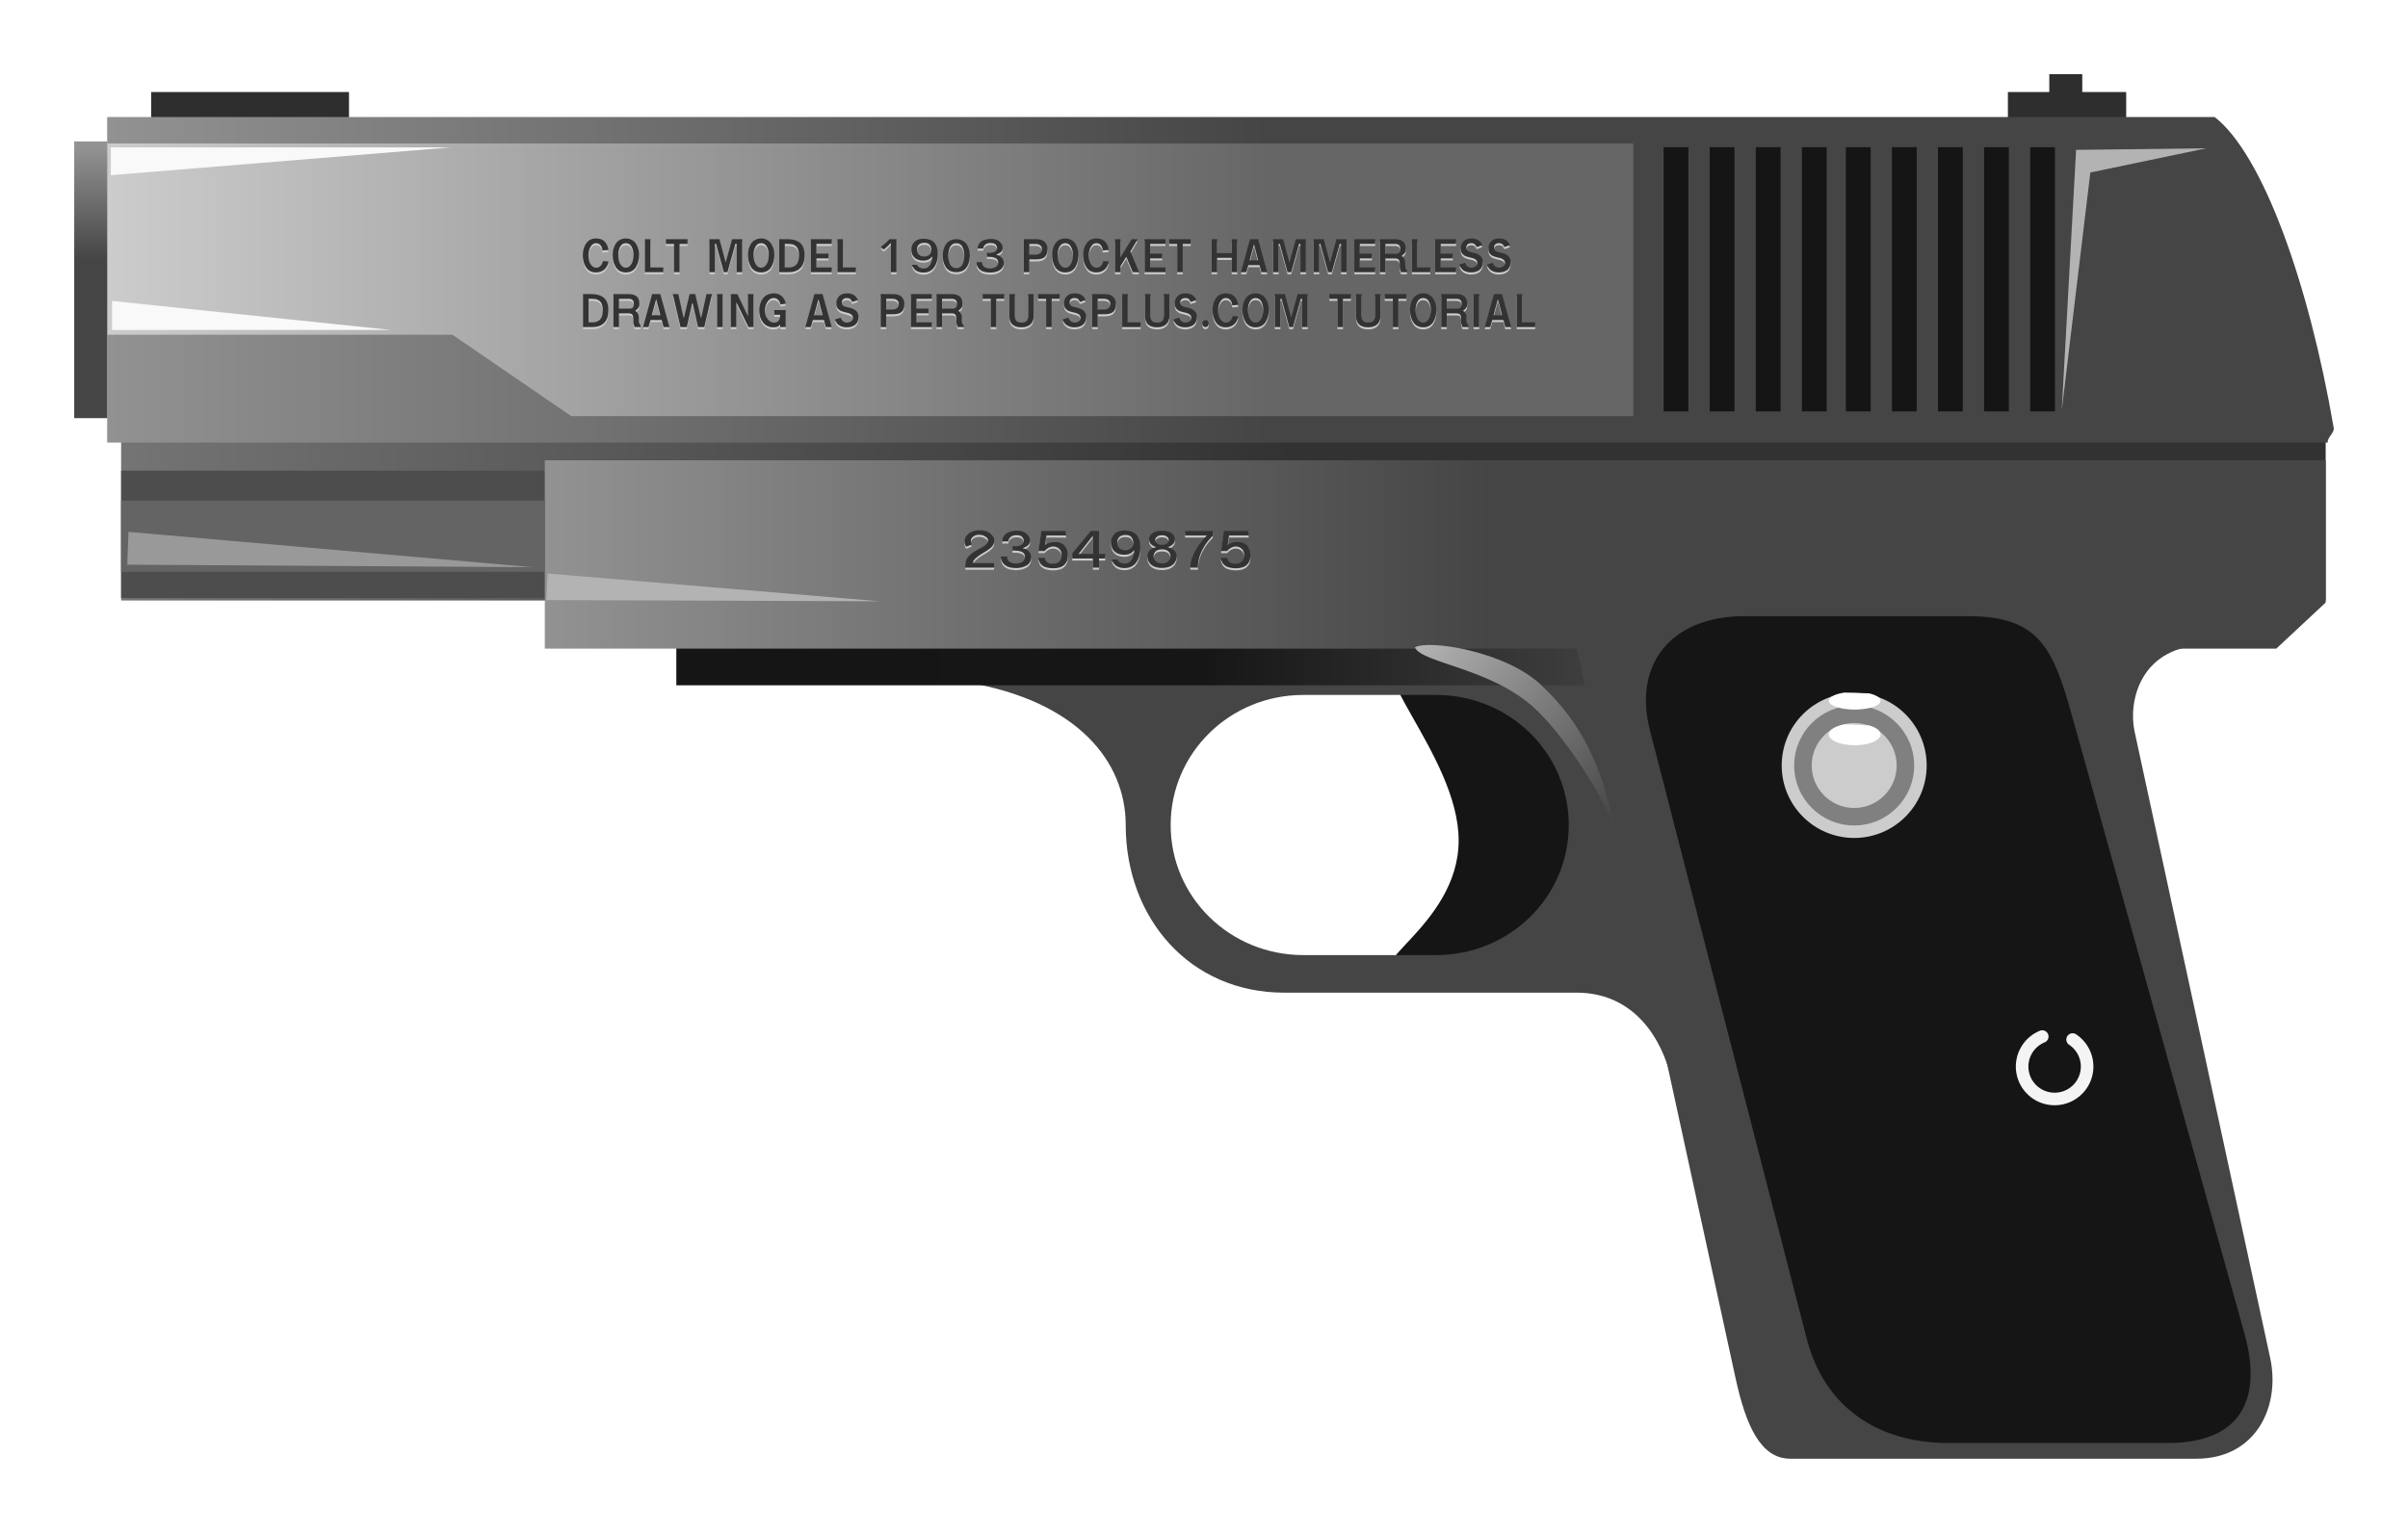 <svg xmlns="http://www.w3.org/2000/svg" xmlns:xlink="http://www.w3.org/1999/xlink" width="613.187" height="390.451" viewBox="0 0 574.863 366.048"><defs><linearGradient xlink:href="#b" id="h" x1="82.595" y1="240.012" x2="359.533" y2="240.012" gradientUnits="userSpaceOnUse"/><linearGradient id="e"><stop offset="0" stop-color="#b3b3b3"/><stop offset="1" stop-color="#454545"/></linearGradient><linearGradient id="c"><stop offset="0" stop-color="#747474"/><stop offset="1" stop-color="#323232"/></linearGradient><linearGradient id="b"><stop offset="0" stop-color="#929292"/><stop offset="1" stop-color="#454545"/></linearGradient><linearGradient id="a"><stop offset="0" stop-color="#ccc"/><stop offset="1" stop-color="#666"/></linearGradient><linearGradient xlink:href="#a" id="i" x1="82.595" y1="240.012" x2="384.797" y2="240.012" gradientUnits="userSpaceOnUse" gradientTransform="matrix(.917 0 0 1 6.877 0)"/><linearGradient id="d"><stop offset="0" stop-color="#151515"/><stop offset=".536" stop-color="#161616"/><stop offset="1" stop-color="#454545"/></linearGradient><linearGradient xlink:href="#b" id="j" gradientUnits="userSpaceOnUse" x1="340.279" y1="203.098" x2="340.279" y2="234.219" gradientTransform="matrix(.015 0 0 .85 73.479 36.002)"/><linearGradient xlink:href="#c" id="g" gradientUnits="userSpaceOnUse" x1="82.595" y1="240.012" x2="359.533" y2="240.012" gradientTransform="matrix(1.009 0 0 .518 2.617 172.018)"/><linearGradient xlink:href="#b" id="k" gradientUnits="userSpaceOnUse" gradientTransform="matrix(.815 0 0 .578 119.774 166.767)" x1="82.595" y1="240.012" x2="359.533" y2="240.012"/><linearGradient xlink:href="#d" id="f" x1="218.469" y1="332.236" x2="452.303" y2="332.236" gradientUnits="userSpaceOnUse"/><linearGradient xlink:href="#e" id="l" x1="412.031" y1="327.348" x2="459.022" y2="369.715" gradientUnits="userSpaceOnUse" gradientTransform="translate(-16.5)"/><filter id="m" x="-.088" width="1.175" y="-.267" height="1.534" color-interpolation-filters="sRGB"><feGaussianBlur stdDeviation=".451"/></filter></defs><g transform="translate(-57.008 -173.203)"><path style="isolation:auto;mix-blend-mode:normal;solid-color:#000;solid-opacity:1;marker:none" d="M454.758 373.898c0 20.762-48.083 31.03-61.76 31.03-13.676 0 12.233-10.268 12.233-31.03s-25.91-44.156-12.233-44.156 61.76 23.394 61.76 44.156z" color="#000" overflow="visible" fill="#151515" fill-rule="evenodd" enable-background="accumulate"/><path style="isolation:auto;mix-blend-mode:normal;solid-color:#000;solid-opacity:1;marker:none" d="M287.867 336.147c26.554 4.475 37.884 19.07 37.884 34.066 0 22.178 15.21 40.033 37.83 40.033h69.841c11.912 0 20.062 8.461 22.964 22.079 0 0 9.206-40.533 9.206-62.71 0-22.178-.27-40.306-22.873-39.435 0 0-146.2-5.67-154.852 5.967zm80.29 3.006h31.68c17.55 0 31.679 13.853 31.679 31.06s-14.13 31.06-31.68 31.06h-31.68c-17.55 0-31.677-13.853-31.677-31.06s14.127-31.06 31.678-31.06z" color="#000" overflow="visible" fill="#454545" fill-rule="evenodd" enable-background="accumulate"/><path style="isolation:auto;mix-blend-mode:normal;solid-color:#000;solid-opacity:1;marker:none" d="M218.469 327.623H450.32l1.982 9.226H218.469z" color="#000" overflow="visible" fill="url(#f)" fill-rule="evenodd" enable-background="accumulate"/><path style="isolation:auto;mix-blend-mode:normal;solid-color:#000;solid-opacity:1;marker:none" color="#000" overflow="visible" fill="#2e2e2e" fill-rule="evenodd" enable-background="accumulate" d="M140.326 195.181v7.871H93.1v-7.871z"/><path style="isolation:auto;mix-blend-mode:normal;solid-color:#000;solid-opacity:1;marker:none" color="#000" overflow="visible" fill="url(#g)" fill-rule="evenodd" enable-background="accumulate" d="M85.922 276.3h526.296v40.302H85.922z"/><path style="isolation:auto;mix-blend-mode:normal;solid-color:#000;solid-opacity:1;marker:none" color="#000" overflow="visible" fill="#2e2e2e" fill-rule="evenodd" enable-background="accumulate" d="M546.238 190.919h7.871v28.242h-7.871z"/><path style="isolation:auto;mix-blend-mode:normal;solid-color:#000;solid-opacity:1;marker:none" color="#000" overflow="visible" fill="#2e2e2e" fill-rule="evenodd" enable-background="accumulate" d="M564.596 195.181v7.871h-28.242v-7.871z"/><path style="isolation:auto;mix-blend-mode:normal;solid-color:#000;solid-opacity:1;marker:none" d="M82.595 201.144H585.71c11.462 8.895 22.473 39.565 28.43 74.25.199 1.158-1.608 2.32-1.42 3.487H82.594z" color="#000" overflow="visible" fill="url(#h)" fill-rule="evenodd" enable-background="accumulate"/><path style="isolation:auto;mix-blend-mode:normal;solid-color:#000;solid-opacity:1;marker:none" d="M82.595 207.46v45.672h82.425l28.344 19.433h253.572V207.46z" color="#000" overflow="visible" fill="url(#i)" fill-rule="evenodd" enable-background="accumulate"/><path style="isolation:auto;mix-blend-mode:normal;solid-color:#000;solid-opacity:1;marker:none" color="#000" overflow="visible" fill="url(#j)" fill-rule="evenodd" enable-background="accumulate" d="M74.725 206.974h7.871v66.076h-7.871z"/><path style="isolation:auto;mix-blend-mode:normal;solid-color:#000;solid-opacity:1;marker:none" color="#000" overflow="visible" fill="#4d4d4d" fill-rule="evenodd" enable-background="accumulate" d="M85.927 285.585h101.441v30.432H85.927z"/><path style="isolation:auto;mix-blend-mode:normal;solid-color:#000;solid-opacity:1;marker:none" d="M187.07 283.121h425.148v33.968l-11.787 11H187.07z" color="#000" overflow="visible" fill="url(#k)" fill-rule="evenodd" enable-background="accumulate"/><path style="isolation:auto;mix-blend-mode:normal;solid-color:#000;solid-opacity:1;marker:none" d="M433.23 327.213h150.804c-16.073.062-19.004 13.42-17.437 20.662l32.369 149.576c2.492 11.518-3.274 24.083-17.628 24.083h-96.935c-7.055 0-10.582-7.827-13.078-19.295z" color="#000" overflow="visible" fill="#454545" fill-rule="evenodd" enable-background="accumulate"/><path style="isolation:auto;mix-blend-mode:normal;solid-color:#000;solid-opacity:1;marker:none" color="#000" overflow="visible" fill="#151515" fill-rule="evenodd" enable-background="accumulate" d="M454.171 208.36h5.915v63.091h-5.915zM465.171 208.36h5.915v63.091h-5.915zM476.171 208.36h5.915v63.091h-5.915zM487.171 208.36h5.915v63.091h-5.915zM497.671 208.36h5.915v63.091h-5.915zM508.671 208.36h5.915v63.091h-5.915zM519.671 208.36h5.915v63.091h-5.915zM530.671 208.36h5.915v63.091h-5.915zM541.671 208.36h5.915v63.091h-5.915zM473.379 320.342h53.448c16.912 0 20.296 7.52 24.817 23.72l41.19 147.597c4.52 16.199-1.354 26.124-18.265 26.124H522.12c-16.911 0-29.598-8.63-33.795-24.916L450.91 347.653c-4.196-16.286 5.557-27.31 22.469-27.31z"/><circle style="isolation:auto;mix-blend-mode:normal;solid-color:#000;solid-opacity:1;marker:none" cx="499.658" cy="355.997" r="17.305" color="#000" overflow="visible" fill="#ccc" fill-rule="evenodd" enable-background="accumulate"/><circle r="14.321" cy="355.997" cx="499.658" style="isolation:auto;mix-blend-mode:normal;solid-color:#000;solid-opacity:1;marker:none" color="#000" overflow="visible" fill="gray" fill-rule="evenodd" enable-background="accumulate"/><circle r="10.144" cy="355.997" cx="499.658" style="isolation:auto;mix-blend-mode:normal;solid-color:#000;solid-opacity:1;marker:none" color="#000" overflow="visible" fill="#ccc" fill-rule="evenodd" enable-background="accumulate"/><path d="M394.785 327.802c3.312-1.943 21.699.953 30.157 8.982 10.05 9.54 14.237 19.204 17.58 33.982-3.551-8.786-12.603-22.548-19.432-28.686-10.472-9.412-26.588-10.516-28.305-14.278z" fill="url(#l)" fill-rule="evenodd"/><circle style="isolation:auto;mix-blend-mode:normal;solid-color:#000;solid-opacity:1;marker:none" cx="549.483" cy="430.288" r="8.652" color="#000" overflow="visible" fill="none" enable-background="accumulate"/><path style="isolation:auto;mix-blend-mode:normal;solid-color:#000;solid-opacity:1;marker:none" d="M551.8 421.44a7.757 7.743 0 013.015 9.047 7.757 7.743 0 01-8.064 5.108 7.757 7.743 0 01-6.917-6.575 7.757 7.743 0 014.718-8.29" color="#000" overflow="visible" fill="none" stroke="#f4f4f4" stroke-width="3" stroke-linecap="round" enable-background="accumulate"/><path style="isolation:auto;mix-blend-mode:normal;solid-color:#000;solid-opacity:1;marker:none" color="#000" overflow="visible" fill="#646464" fill-rule="evenodd" enable-background="accumulate" d="M85.927 292.745H186.91v17.006H85.927z"/><path d="M549.213 271.132l3.424-62.137 31.102-.385-27.702 5.792z" fill="#b3b3b3" fill-rule="evenodd"/><path style="isolation:auto;mix-blend-mode:normal;solid-color:#000;solid-opacity:1;marker:none" d="M503.195 346.273a6.178 2.11 0 012.4 2.464 6.178 2.11 0 01-6.422 1.392 6.178 2.11 0 01-5.508-1.791 6.178 2.11 0 013.757-2.259" transform="matrix(1 0 0 1.223 0 -77.067)" color="#000" overflow="visible" fill="#fff" fill-rule="evenodd" filter="url(#m)" enable-background="accumulate"/><path d="M503.195 338.773a6.178 2.11 0 012.4 2.464 6.178 2.11 0 01-6.422 1.392 6.178 2.11 0 01-5.508-1.791 6.178 2.11 0 013.757-2.259" style="isolation:auto;mix-blend-mode:normal;solid-color:#000;solid-opacity:1;marker:none" color="#000" overflow="visible" fill="#fff" fill-rule="evenodd" filter="url(#m)" enable-background="accumulate"/><path d="M187.435 316.485l.301-6.329 79.253 6.63z" fill="#b3b3b3" fill-rule="evenodd"/><path d="M87.39 308.047l.3-7.835 96.43 8.438z" fill="#999" fill-rule="evenodd"/><path d="M150.37 251.997H83.773v-6.93zM164.533 208.405H83.472v6.63z" fill="#f9f9f9" fill-rule="evenodd"/><g style="line-height:125%" font-weight="700" font-size="11.25" font-family="Garuda" letter-spacing="0" word-spacing="0" fill="#ccc"><path d="M199.272 238.754q-1.507 0-2.317-1.158-.81-1.16-.81-2.914 0-1.755.821-2.891.833-1.148 2.351-1.148 1.272 0 2.014.72.743.709.934 2.036l-1.418.113q-.045-.72-.45-1.226-.393-.518-1.125-.518-.596 0-1.035.54-.427.54-.596 1.204-.169.652-.169 1.26 0 .664.192 1.294.19.63.63 1.102.45.461 1.057.461.641 0 1.058-.46.427-.473.54-1.115l1.316.09q-.18 1.227-.99 1.924-.81.686-2.003.686zM207.85 238.417q-.618.337-1.428.337-.81 0-1.43-.337-.618-.349-.99-.945-.36-.596-.55-1.316-.18-.732-.18-1.564 0-.754.18-1.429.19-.686.55-1.26.372-.574.99-.911.63-.349 1.43-.349.798 0 1.417.349.63.337.99.911.371.574.551 1.26.192.675.192 1.429 0 .832-.192 1.564-.18.72-.551 1.316-.36.596-.979.945zm-.067-5.805q-.461-.844-1.361-.844-.9 0-1.362.844-.461.844-.461 1.98 0 .742.169 1.406.18.664.607 1.148.439.483 1.047.483.607 0 1.035-.483.438-.484.607-1.148.18-.664.18-1.406 0-1.136-.461-1.98zM210.96 238.698v-7.875h1.328v6.75h3.071v1.125h-4.398zM219.243 231.948v6.75h-1.327v-6.75h-1.935v-1.125h5.164v1.125h-1.902zM232.868 238.698v-6.75h-.304l-1.879 6.75h-.889l-1.845-6.75h-.27v6.75h-1.327v-7.875h2.407l1.485 5.569 1.542-5.569h2.407v7.875h-1.327zM240.15 238.417q-.619.337-1.429.337t-1.428-.337q-.62-.349-.99-.945-.36-.596-.552-1.316-.18-.732-.18-1.564 0-.754.18-1.429.192-.686.552-1.26.37-.574.99-.911.63-.349 1.428-.349.8 0 1.418.349.63.337.99.911.371.574.551 1.26.191.675.191 1.429 0 .832-.19 1.564-.18.72-.552 1.316-.36.596-.979.945zm-.067-5.805q-.462-.844-1.362-.844-.9 0-1.36.844-.462.844-.462 1.98 0 .742.169 1.406.18.664.607 1.148.439.483 1.046.483.608 0 1.035-.483.44-.484.608-1.148.18-.664.18-1.406 0-1.136-.461-1.98zM245.33 238.698h-2.294v-7.875h2.002q1.935 0 2.993.9 1.057.9 1.057 3.004 0 2.002-1.024 2.992-1.012.98-2.733.98zm-.123-6.75h-.844v5.625h.833q.517 0 .922-.101.405-.113.799-.405.405-.293.619-.9.225-.608.225-1.496 0-.687-.158-1.193-.146-.506-.382-.787-.225-.293-.574-.462-.349-.18-.686-.225-.327-.056-.754-.056zM250.59 238.698v-7.875h4.983v1.125h-3.656v2.329h2.88v1.125h-2.88v2.171h3.656v1.125h-4.983zM256.928 238.698v-7.875h1.327v6.75h3.071v1.125h-4.398zM269.696 231.7q-.832.946-1.766 1.61l-.641-.664q.438-.304 1.102-.878.664-.574.968-.945h1.665v7.875h-1.328v-6.997zM280.882 234.378q0 .641-.102 1.238-.09.596-.337 1.18-.248.586-.63 1.025-.371.427-.968.697-.596.27-1.36.27-2.172 0-2.757-1.845h1.204q.416.878 1.597.878.923 0 1.474-.81.551-.81.551-2.104-.337.427-.607.619-.608.405-1.52.405-1.327 0-2.092-.698-.753-.697-.753-1.879 0-1.136.73-1.89.743-.753 2.16-.753 3.41 0 3.41 3.667zm-1.52-1.001q0-.686-.382-1.193-.382-.506-1.305-.506-.888 0-1.327.461-.439.45-.439 1.182 0 .798.506 1.226.507.416 1.215.416.71 0 1.215-.416.518-.416.518-1.17zM288.546 234.75q0 .787-.18 1.473-.169.675-.54 1.249-.36.574-1.013.9-.64.326-1.507.326-.866 0-1.519-.326-.641-.326-1.012-.9-.36-.574-.54-1.249-.17-.686-.17-1.474 0-.72.17-1.383.18-.664.54-1.25.36-.584 1.012-.933.653-.36 1.519-.36.866 0 1.519.36.652.349 1.012.934.36.585.529 1.249.18.663.18 1.383zm-2.306-2.69q-.394-.27-.934-.27t-.945.27q-.394.27-.596.732-.192.45-.282.934-.09.483-.09 1.023 0 .552.09 1.047.09.483.282.945.202.45.596.72.394.27.945.27.551 0 .945-.27.394-.27.585-.72.202-.462.292-.945.09-.495.09-1.047 0-.54-.09-1.023-.09-.484-.292-.934-.191-.461-.596-.731zM296.638 236.504q0 .585-.282 1.035-.27.45-.742.72-.461.26-1.024.394-.551.135-1.181.135-.9 0-1.609-.225-.709-.236-1.192-.81-.473-.574-.473-1.44h1.328q0 .799.562 1.159.563.349 1.35.349.765 0 1.35-.36.585-.36.585-1.07 0-.438-.214-.72-.213-.292-.596-.415-.382-.135-.731-.18-.338-.045-.788-.045h-.36v-.968q.124 0 .327.023.213.022.292.022.113 0 .281-.011.17-.023.45-.09.293-.068.518-.18.225-.113.394-.338.168-.236.168-.528 0-.473-.348-.855-.338-.383-1.25-.383-.81 0-1.26.428-.45.416-.45.91h-1.327q0-.764.462-1.304.46-.54 1.158-.765.698-.236 1.542-.236 1.395 0 2.092.675.709.663.709 1.473 0 .63-.439 1.013-.427.371-1.046.54v.101q.664.101 1.204.619.54.517.54 1.327zM307.078 233.152q0 1.316-.63 1.901t-2.082.585h-1.62v3.06h-1.327v-7.875h2.891q1.508 0 2.138.675.63.664.63 1.654zm-2.869-1.204h-1.463v2.565h1.485q.675 0 1.092-.337.427-.338.427-.945 0-.62-.416-.945-.405-.338-1.125-.338zM312.748 238.417q-.619.337-1.429.337t-1.429-.337q-.619-.349-.99-.945-.36-.596-.551-1.316-.18-.732-.18-1.564 0-.754.18-1.429.191-.686.551-1.26.371-.574.99-.911.63-.349 1.429-.349t1.417.349q.63.337.99.911.372.574.552 1.26.191.675.191 1.429 0 .832-.191 1.564-.18.72-.552 1.316-.36.596-.978.945zm-.068-5.805q-.461-.844-1.361-.844-.9 0-1.361.844-.462.844-.462 1.98 0 .742.17 1.406.18.664.607 1.148.438.483 1.046.483.607 0 1.035-.483.439-.484.607-1.148.18-.664.18-1.406 0-1.136-.46-1.98zM318.716 238.754q-1.508 0-2.318-1.158-.81-1.16-.81-2.914 0-1.755.821-2.891.833-1.148 2.352-1.148 1.27 0 2.013.72.743.709.934 2.036l-1.417.113q-.045-.72-.45-1.226-.394-.518-1.125-.518-.597 0-1.035.54-.428.54-.597 1.204-.168.652-.168 1.26 0 .664.19 1.294.192.63.63 1.102.45.461 1.058.461.642 0 1.058-.46.427-.473.54-1.115l1.316.09q-.18 1.227-.99 1.924-.81.686-2.002.686zM327.44 238.698l-1.553-3.667-1.372 2.205v1.462h-1.328v-7.875h1.328v4.309l2.655-4.309h1.429l-1.744 2.948 2.104 4.927h-1.52zM330.263 238.698v-7.875h4.983v1.125h-3.656v2.329h2.88v1.125h-2.88v2.171h3.656v1.125h-4.983zM339.368 231.948v6.75h-1.328v-6.75h-1.935v-1.125h5.164v1.125h-1.901zM351.057 238.698v-3.431h-3.476v3.431h-1.328v-7.875h1.328v3.319h3.476v-3.319h1.328v7.875h-1.328zM358.136 238.698l-.45-1.687h-2.655l-.484 1.687h-1.305l2.172-7.875h1.946l2.171 7.875h-1.395zm-1.766-6.66l-1.046 3.848h2.047l-1.001-3.848zM367.45 238.698v-6.75h-.304l-1.878 6.75h-.89l-1.844-6.75h-.27v6.75h-1.328v-7.875h2.408l1.485 5.569 1.541-5.569h2.408v7.875h-1.328zM377.14 238.698v-6.75h-.304l-1.878 6.75h-.89l-1.844-6.75h-.27v6.75h-1.328v-7.875h2.408l1.485 5.569 1.541-5.569h2.408v7.875h-1.328zM380.316 238.698v-7.875h4.984v1.125h-3.656v2.329h2.88v1.125h-2.88v2.171h3.656v1.125h-4.984zM390.018 230.823q1.215 0 1.901.518.698.506.698 1.867 0 .563-.203.855-.191.281-.776.754.855.596.855 1.687v.732q0 .72.405 1.046v.416h-1.418q-.202-.506-.258-.776-.057-.281-.057-.731v-.484q0-.619-.213-.945-.214-.338-.89-.338h-2.317v3.274h-1.327v-7.875h3.6zm.27 3.476q.484 0 .742-.247.26-.248.26-.956 0-1.148-1.25-1.148h-2.295v2.351h2.543zM394.059 238.698v-7.875h1.327v6.75h3.072v1.125h-4.4zM399.63 238.698v-7.875h4.984v1.125h-3.656v2.329h2.88v1.125h-2.88v2.171h3.656v1.125h-4.984zM405.732 233.05q0-1.08.675-1.743.675-.664 1.856-.664 1.991 0 2.599 1.609l-1.339.45q-.191-.45-.461-.686-.27-.248-.844-.248-.484 0-.821.259-.338.259-.338.776 0 .473.248.731.247.248.922.394.034.011.26.056.224.034.382.08.168.033.45.134.292.09.495.191.202.102.438.282.248.18.394.393.158.203.259.507.112.303.112.652 0 1.305-.776 1.924-.776.607-2.036.607-1.024 0-1.778-.46-.742-.473-1.012-1.43 1.271-.405 1.361-.405.394 1.17 1.586 1.17.383 0 .855-.28.473-.293.473-.8 0-.315-.135-.55-.124-.248-.36-.383-.236-.147-.45-.225-.203-.079-.484-.135l-.675-.158q-.225-.067-.574-.18-.348-.124-.54-.27-.18-.146-.382-.36-.191-.225-.281-.529-.08-.315-.08-.708zM412.346 233.05q0-1.08.675-1.743.675-.664 1.856-.664 1.991 0 2.599 1.609l-1.34.45q-.19-.45-.46-.686-.27-.248-.844-.248-.484 0-.821.259-.338.259-.338.776 0 .473.248.731.247.248.922.394.034.011.259.056.225.034.382.08.17.033.45.134.293.09.495.191.203.102.44.282.247.18.393.393.157.203.259.507.112.303.112.652 0 1.305-.776 1.924-.776.607-2.036.607-1.024 0-1.778-.46-.742-.473-1.012-1.43 1.27-.405 1.36-.405.395 1.17 1.587 1.17.383 0 .855-.28.473-.293.473-.8 0-.315-.135-.55-.124-.248-.36-.383-.237-.147-.45-.225-.203-.079-.484-.135l-.675-.158q-.225-.067-.574-.18-.349-.124-.54-.27-.18-.146-.382-.36-.192-.225-.282-.529-.078-.315-.078-.708z" style="-inkscape-font-specification:'Garuda Bold'"/></g><g style="line-height:125%" font-weight="700" font-size="11.25" font-family="Garuda" letter-spacing="0" word-spacing="0" fill="#ccc"><path d="M198.485 251.805h-2.295v-7.875h2.002q1.935 0 2.993.9 1.057.9 1.057 3.004 0 2.003-1.023 2.993-1.013.978-2.734.978zm-.124-6.75h-.844v5.625h.833q.517 0 .922-.1.405-.113.8-.406.404-.292.618-.9.225-.607.225-1.496 0-.686-.158-1.193-.146-.506-.382-.787-.225-.293-.574-.461-.349-.18-.686-.225-.326-.057-.754-.057zM207.052 243.93q1.215 0 1.9.518.698.506.698 1.867 0 .563-.202.855-.191.282-.776.754.855.596.855 1.688v.73q0 .72.405 1.047v.416h-1.418q-.202-.506-.259-.776-.056-.281-.056-.731v-.484q0-.619-.214-.945-.214-.337-.889-.337h-2.317v3.273h-1.328v-7.875h3.6zm.27 3.477q.483 0 .742-.248.259-.247.259-.956 0-1.148-1.249-1.148h-2.295v2.352h2.543zM215.424 251.805l-.45-1.687h-2.655l-.484 1.687h-1.305l2.171-7.875h1.947l2.17 7.875h-1.394zm-1.766-6.66l-1.047 3.848h2.048l-1.001-3.848zM225.154 251.805h-1.519l-1.26-5.636h-.135l-1.26 5.636h-1.518l-1.845-7.875h1.327l1.238 5.603h.135l1.316-5.603h1.35l1.316 5.603h.135l1.238-5.603h1.327l-1.845 7.875zM228.2 251.805v-7.875h1.328v7.875h-1.327zM235.692 251.805l-2.891-5.906v5.906h-1.327v-7.875h1.563l2.52 5.254v-5.254h1.328v7.875h-1.193zM243.258 251.805v-.618q-.27.405-.642.54-.36.135-1.012.135-1.496 0-2.419-1.137-.922-1.147-.922-2.812 0-.844.213-1.575.214-.743.63-1.328.417-.585 1.103-.922.686-.338 1.564-.338 1.102 0 1.856.664t.956 1.8l-1.26.191q-.112-.64-.54-1.08-.427-.45-1.057-.45-.529 0-.957.315-.427.315-.675.8-.247.483-.382 1-.124.507-.124.968 0 .562.236 1.181.237.619.765 1.114.54.484 1.227.484 1.44 0 1.44-1.868h-1.407v-1.125h2.734v4.061h-1.327zM254.162 251.805l-.45-1.687h-2.655l-.484 1.687h-1.305l2.171-7.875h1.946l2.172 7.875h-1.395zm-1.767-6.66l-1.046 3.848h2.048l-1.002-3.848zM256.67 246.158q0-1.08.674-1.744.675-.664 1.857-.664 1.99 0 2.598 1.61l-1.338.45q-.192-.45-.462-.687-.27-.248-.843-.248-.484 0-.822.26-.337.258-.337.775 0 .473.247.732.248.247.923.393.034.012.259.057.225.033.382.079.169.033.45.135.293.09.495.19.203.102.439.282.247.18.394.394.157.202.258.506.113.304.113.653 0 1.305-.776 1.923-.777.608-2.037.608-1.023 0-1.777-.461-.743-.473-1.013-1.43 1.272-.404 1.362-.404.393 1.17 1.586 1.17.382 0 .855-.281.472-.293.472-.8 0-.314-.135-.55-.123-.248-.36-.383-.236-.146-.45-.225-.202-.079-.483-.135-.44-.101-.675-.157-.225-.068-.574-.18-.349-.124-.54-.27-.18-.147-.383-.36-.19-.225-.28-.53-.08-.314-.08-.708zM272.91 246.26q0 1.315-.63 1.9t-2.081.585h-1.62v3.06h-1.327v-7.875h2.89q1.508 0 2.138.675.63.664.63 1.654zm-2.868-1.205h-1.463v2.565h1.485q.675 0 1.091-.337.428-.338.428-.945 0-.619-.416-.945-.405-.338-1.125-.338zM274.474 251.805v-7.875h4.984v1.125h-3.656v2.33h2.88v1.124h-2.88v2.171h3.656v1.125h-4.984zM284.176 243.93q1.215 0 1.9.518.698.506.698 1.867 0 .563-.202.855-.191.282-.776.754.855.596.855 1.688v.73q0 .72.405 1.047v.416h-1.418q-.202-.506-.259-.776-.056-.281-.056-.731v-.484q0-.619-.214-.945-.213-.337-.888-.337h-2.318v3.273h-1.327v-7.875h3.6zm.27 3.477q.483 0 .742-.248.259-.247.259-.956 0-1.148-1.249-1.148h-2.295v2.352h2.543zM294.851 245.055v6.75h-1.327v-6.75h-1.935v-1.125h5.164v1.125h-1.902zM300.873 251.862q-2.902 0-2.902-2.667v-5.265h1.327v5.175q0 .934.394 1.283.405.349 1.181.349.777 0 1.182-.35.405-.348.405-1.282v-5.175h1.327v5.265q0 1.26-.776 1.97-.776.697-2.138.697zM308.079 245.055v6.75h-1.328v-6.75h-1.935v-1.125h5.164v1.125h-1.901zM311.03 246.158q0-1.08.675-1.744.675-.664 1.856-.664 1.991 0 2.599 1.61l-1.34.45q-.19-.45-.46-.687-.27-.248-.844-.248-.484 0-.821.26-.338.258-.338.775 0 .473.248.732.247.247.922.393.034.012.259.057.225.033.382.079.17.033.45.135.293.09.495.19.203.102.44.282.247.18.393.394.157.202.259.506.112.304.112.653 0 1.305-.776 1.923-.776.608-2.036.608-1.024 0-1.778-.461-.742-.473-1.012-1.43 1.27-.404 1.36-.404.395 1.17 1.587 1.17.383 0 .855-.281.473-.293.473-.8 0-.314-.135-.55-.124-.248-.36-.383-.237-.146-.45-.225-.203-.079-.484-.135-.439-.101-.675-.157-.225-.068-.574-.18-.349-.124-.54-.27-.18-.147-.382-.36-.192-.225-.282-.53-.078-.314-.078-.708zM323.403 246.26q0 1.315-.63 1.9t-2.08.585h-1.62v3.06h-1.328v-7.875h2.89q1.508 0 2.138.675.63.664.63 1.654zm-2.868-1.205h-1.463v2.565h1.485q.675 0 1.091-.337.428-.338.428-.945 0-.619-.416-.945-.405-.338-1.125-.338zM324.91 251.805v-7.875h1.328v6.75h3.072v1.125h-4.4zM333.261 251.862q-2.902 0-2.902-2.667v-5.265h1.327v5.175q0 .934.394 1.283.405.349 1.181.349t1.181-.35q.405-.348.405-1.282v-5.175h1.328v5.265q0 1.26-.776 1.97-.777.697-2.138.697zM337.463 246.158q0-1.08.675-1.744.675-.664 1.856-.664 1.991 0 2.599 1.61l-1.339.45q-.191-.45-.461-.687-.27-.248-.844-.248-.484 0-.821.26-.338.258-.338.775 0 .473.248.732.247.247.922.393.034.012.259.057.225.033.383.079.168.033.45.135.292.09.495.19.202.102.438.282.248.18.394.394.158.202.259.506.112.304.112.653 0 1.305-.776 1.923-.776.608-2.036.608-1.024 0-1.778-.461-.742-.473-1.012-1.43 1.271-.404 1.361-.404.394 1.17 1.586 1.17.383 0 .855-.281.473-.293.473-.8 0-.314-.135-.55-.124-.248-.36-.383-.236-.146-.45-.225-.203-.079-.484-.135-.439-.101-.675-.157-.225-.068-.574-.18-.348-.124-.54-.27-.18-.147-.382-.36-.191-.225-.281-.53-.08-.314-.08-.708zM345.55 250.962q0 .326-.202.585-.191.258-.551.258-.36 0-.563-.258-.191-.26-.191-.585 0-.315.191-.563.203-.247.563-.247.36 0 .55.247.203.248.203.563zM349.61 251.862q-1.508 0-2.318-1.16-.81-1.158-.81-2.913t.821-2.891q.832-1.148 2.351-1.148 1.271 0 2.014.72.742.71.934 2.037l-1.418.112q-.045-.72-.45-1.226-.394-.518-1.125-.518-.596 0-1.035.54-.427.54-.596 1.204-.169.653-.169 1.26 0 .664.191 1.294.192.63.63 1.102.45.462 1.058.462.641 0 1.057-.462.428-.472.54-1.113l1.317.09q-.18 1.226-.99 1.923-.81.687-2.003.687zM358.187 251.524q-.619.338-1.429.338t-1.428-.338q-.62-.349-.99-.945-.36-.596-.552-1.316-.18-.731-.18-1.564 0-.754.18-1.429.192-.686.552-1.26.37-.573.99-.91.63-.35 1.428-.35.8 0 1.418.35.63.337.99.91.371.574.551 1.26.191.675.191 1.43 0 .832-.19 1.563-.18.72-.552 1.316-.36.596-.979.945zm-.067-5.805q-.462-.844-1.362-.844-.9 0-1.36.844-.462.844-.462 1.98 0 .743.169 1.406.18.664.607 1.148.439.484 1.046.484.608 0 1.035-.484.44-.484.608-1.148.18-.663.18-1.406 0-1.136-.461-1.98zM367.868 251.805v-6.75h-.304l-1.879 6.75h-.889l-1.845-6.75h-.27v6.75h-1.327v-7.875h2.407l1.485 5.57 1.542-5.57h2.407v7.875h-1.327zM377.622 245.055v6.75h-1.327v-6.75h-1.935v-1.125h5.164v1.125h-1.902zM383.644 251.862q-2.902 0-2.902-2.667v-5.265h1.327v5.175q0 .934.394 1.283.405.349 1.181.349.777 0 1.182-.35.405-.348.405-1.282v-5.175h1.327v5.265q0 1.26-.776 1.97-.776.697-2.138.697zM390.85 245.055v6.75h-1.328v-6.75h-1.935v-1.125h5.164v1.125h-1.901zM398.2 251.524q-.62.338-1.43.338-.81 0-1.428-.338-.619-.349-.99-.945-.36-.596-.551-1.316-.18-.731-.18-1.564 0-.754.18-1.429.19-.686.55-1.26.372-.573.99-.91.63-.35 1.43-.35.798 0 1.417.35.63.337.99.91.371.574.551 1.26.192.675.192 1.43 0 .832-.192 1.563-.18.72-.55 1.316-.36.596-.98.945zm-.068-5.805q-.461-.844-1.361-.844-.9 0-1.362.844-.46.844-.46 1.98 0 .743.168 1.406.18.664.607 1.148.44.484 1.047.484t1.035-.484q.438-.484.607-1.148.18-.663.18-1.406 0-1.136-.461-1.98zM404.674 243.93q1.215 0 1.9.518.698.506.698 1.867 0 .563-.202.855-.191.282-.776.754.855.596.855 1.688v.73q0 .72.405 1.047v.416h-1.418q-.202-.506-.259-.776-.056-.281-.056-.731v-.484q0-.619-.214-.945-.213-.337-.888-.337H402.4v3.273h-1.327v-7.875h3.6zm.27 3.477q.483 0 .742-.248.259-.247.259-.956 0-1.148-1.249-1.148h-2.295v2.352h2.543zM408.816 251.805v-7.875h1.327v7.875h-1.327zM416.364 251.805l-.45-1.687h-2.655l-.484 1.687h-1.305l2.171-7.875h1.946l2.172 7.875h-1.395zm-1.766-6.66l-1.047 3.848h2.048l-1.001-3.848zM419.108 251.805v-7.875h1.327v6.75h3.071v1.125h-4.398z" style="-inkscape-font-specification:'Garuda Bold'"/></g><g style="line-height:125%" font-weight="700" font-size="12.5" font-family="Garuda" letter-spacing="0" word-spacing="0" fill="#ccc"><path d="M290.899 300.327q1.625 0 2.55.788.925.787.925 1.75 0 .825-.65 1.475-.65.637-2.1 1.462-1.325.75-2.1 1.65-.213.225-.213.725h5.013v1.075h-6.9q0-.887.162-1.525.175-.637.663-1.175.4-.437.9-.812.512-.375.875-.575.375-.213 1.062-.563 1.813-.9 1.813-1.812 0-.575-.675-.975-.663-.413-1.475-.413-.85 0-1.425.45-.563.438-.563 1.038 0 .4.225.85l-1.325.512q-.375-.55-.375-1.237 0-1.188 1.025-1.938 1.038-.75 2.588-.75zM303.177 306.815q0 .65-.312 1.15-.3.5-.825.8-.513.287-1.138.437-.612.15-1.312.15-1 0-1.788-.25-.787-.262-1.325-.9-.525-.637-.525-1.6h1.475q0 .888.625 1.288.625.387 1.5.387.85 0 1.5-.4t.65-1.187q0-.488-.237-.8-.238-.325-.663-.463-.425-.15-.812-.2-.375-.05-.875-.05h-.4v-1.075q.137 0 .362.025.238.025.325.025.125 0 .313-.012.187-.025.5-.1.325-.075.575-.2.25-.125.437-.375.188-.263.188-.588 0-.525-.388-.95-.375-.425-1.387-.425-.9 0-1.4.475-.5.463-.5 1.013h-1.475q0-.85.512-1.45.513-.6 1.288-.85.775-.263 1.712-.263 1.55 0 2.325.75.788.738.788 1.638 0 .7-.488 1.125-.475.412-1.162.6v.112q.737.113 1.337.688t.6 1.475zM308.918 303.127q1.5 0 2.25.9.762.9.762 2.4 0 1.388-.862 2.188-.863.787-2.625.787-.65 0-1.188-.112-.525-.1-.875-.238-.35-.137-.625-.387-.275-.263-.412-.425-.125-.175-.25-.488-.113-.325-.138-.437-.025-.125-.075-.4h1.538q.212 1.412 1.912 1.412 1.163 0 1.638-.6.487-.6.487-1.512 0-.913-.6-1.463-.587-.55-1.412-.55-.563 0-1.113.3-.55.288-.937.788h-1.475l.687-4.788h5.775l.163 1.075h-4.7l-.338 2.275.3-.175q.238-.137.375-.2.15-.075.413-.162.275-.1.6-.138.325-.05.725-.05zM319.384 307.065v2.187h-1.475v-2.187h-4.925v-1.2l4.425-5.363h1.962v5.488h1.5v1.075h-1.487zm-1.488-5.4l-3.412 4.325h3.412v-4.325zM329.25 304.452q0 .713-.113 1.375-.1.663-.375 1.313-.275.65-.7 1.137-.412.475-1.075.775-.662.3-1.512.3-2.413 0-3.063-2.05h1.338q.462.975 1.775.975 1.025 0 1.637-.9.613-.9.613-2.337-.375.475-.675.687-.675.45-1.688.45-1.475 0-2.325-.775-.837-.775-.837-2.087 0-1.263.812-2.1.825-.838 2.4-.838 3.788 0 3.788 4.075zm-1.688-1.112q0-.763-.425-1.325-.425-.563-1.45-.563-.987 0-1.475.513-.487.5-.487 1.312 0 .888.562 1.363.563.462 1.35.462.788 0 1.35-.462.575-.463.575-1.3zM333.028 300.627q.662-.187 1.387-.187t1.388.187q.662.175 1.175.65.525.475.525 1.188 0 1.325-1.688 1.887 1.113.338 1.6.863.5.55.5 1.325 0 .362-.087.725-.088.35-.338.737-.25.375-.625.663-.375.287-1.012.475-.625.187-1.438.187-.812 0-1.45-.187-.625-.188-1-.475-.375-.288-.625-.663-.237-.387-.325-.737-.087-.363-.087-.725 0-.338.1-.625.112-.3.225-.5.125-.2.375-.388.262-.187.375-.275.125-.087.425-.2.312-.112.325-.112.025-.013.262-.088-1.687-.562-1.687-1.887 0-.713.512-1.188.525-.475 1.188-.65zm3.412 5.913q0-.625-.475-1.138-.462-.512-1.55-.512-1.087 0-1.55.512-.462.513-.462 1.138 0 .712.525 1.212.537.5 1.487.5.95 0 1.488-.5.537-.5.537-1.212zm-.862-3.05q.45-.338.45-.825 0-.488-.45-.813-.45-.337-1.163-.337-.712 0-1.162.337-.45.325-.45.813 0 .487.45.825.45.325 1.162.325.713 0 1.163-.325zM343.556 306.09q-.587 1.6-.587 3.162h-1.813q0-1.862 1.325-4.237 1.038-1.838 2.65-3.438h-5.212v-1.075h6.612v1.163q-.937.862-1.725 2.05-.787 1.187-1.25 2.375zM352.497 303.127q1.5 0 2.25.9.762.9.762 2.4 0 1.388-.862 2.188-.863.787-2.625.787-.65 0-1.188-.112-.525-.1-.875-.238-.35-.137-.625-.387-.275-.263-.412-.425-.125-.175-.25-.488-.113-.325-.138-.437-.025-.125-.075-.4h1.538q.212 1.412 1.912 1.412 1.163 0 1.638-.6.487-.6.487-1.512 0-.913-.6-1.463-.587-.55-1.412-.55-.563 0-1.113.3-.55.288-.937.788h-1.475l.687-4.788h5.775l.163 1.075h-4.7l-.338 2.275.3-.175q.238-.137.375-.2.15-.075.413-.162.275-.1.6-.138.325-.05.725-.05z" style="-inkscape-font-specification:'Garuda Bold'"/></g><g style="line-height:125%" font-weight="700" font-size="11.25" font-family="Garuda" letter-spacing="0" word-spacing="0" fill="#333"><path d="M199.272 238.254q-1.507 0-2.317-1.158-.81-1.16-.81-2.914 0-1.755.821-2.891.833-1.148 2.351-1.148 1.272 0 2.014.72.743.709.934 2.036l-1.418.113q-.045-.72-.45-1.226-.393-.518-1.125-.518-.596 0-1.035.54-.427.54-.596 1.204-.169.652-.169 1.26 0 .664.192 1.294.19.63.63 1.102.45.461 1.057.461.641 0 1.058-.46.427-.473.54-1.115l1.316.09q-.18 1.227-.99 1.924-.81.686-2.003.686zM207.85 237.917q-.618.337-1.428.337-.81 0-1.43-.337-.618-.349-.99-.945-.36-.596-.55-1.316-.18-.732-.18-1.564 0-.754.18-1.429.19-.686.55-1.26.372-.574.99-.911.63-.349 1.43-.349.798 0 1.417.349.63.337.99.911.371.574.551 1.26.192.675.192 1.429 0 .832-.192 1.564-.18.72-.551 1.316-.36.596-.979.945zm-.067-5.805q-.461-.844-1.361-.844-.9 0-1.362.844-.461.844-.461 1.98 0 .742.169 1.406.18.664.607 1.148.439.483 1.047.483.607 0 1.035-.483.438-.484.607-1.148.18-.664.18-1.406 0-1.136-.461-1.98zM210.96 238.198v-7.875h1.328v6.75h3.071v1.125h-4.398zM219.243 231.448v6.75h-1.327v-6.75h-1.935v-1.125h5.164v1.125h-1.902zM232.868 238.198v-6.75h-.304l-1.879 6.75h-.889l-1.845-6.75h-.27v6.75h-1.327v-7.875h2.407l1.485 5.569 1.542-5.569h2.407v7.875h-1.327zM240.15 237.917q-.619.337-1.429.337t-1.428-.337q-.62-.349-.99-.945-.36-.596-.552-1.316-.18-.732-.18-1.564 0-.754.18-1.429.192-.686.552-1.26.37-.574.99-.911.63-.349 1.428-.349.8 0 1.418.349.63.337.99.911.371.574.551 1.26.191.675.191 1.429 0 .832-.19 1.564-.18.72-.552 1.316-.36.596-.979.945zm-.067-5.805q-.462-.844-1.362-.844-.9 0-1.36.844-.462.844-.462 1.98 0 .742.169 1.406.18.664.607 1.148.439.483 1.046.483.608 0 1.035-.483.44-.484.608-1.148.18-.664.18-1.406 0-1.136-.461-1.98zM245.33 238.198h-2.294v-7.875h2.002q1.935 0 2.993.9 1.057.9 1.057 3.004 0 2.002-1.024 2.992-1.012.98-2.733.98zm-.123-6.75h-.844v5.625h.833q.517 0 .922-.101.405-.113.799-.405.405-.293.619-.9.225-.608.225-1.496 0-.687-.158-1.193-.146-.506-.382-.787-.225-.293-.574-.462-.349-.18-.686-.225-.327-.056-.754-.056zM250.59 238.198v-7.875h4.983v1.125h-3.656v2.329h2.88v1.125h-2.88v2.171h3.656v1.125h-4.983zM256.928 238.198v-7.875h1.327v6.75h3.071v1.125h-4.398zM269.696 231.2q-.832.946-1.766 1.61l-.641-.664q.438-.304 1.102-.878.664-.574.968-.945h1.665v7.875h-1.328v-6.997zM280.882 233.878q0 .641-.102 1.238-.09.596-.337 1.18-.248.586-.63 1.025-.371.427-.968.697-.596.27-1.36.27-2.172 0-2.757-1.845h1.204q.416.878 1.597.878.923 0 1.474-.81.551-.81.551-2.104-.337.427-.607.619-.608.405-1.52.405-1.327 0-2.092-.698-.753-.697-.753-1.879 0-1.136.73-1.89.743-.753 2.16-.753 3.41 0 3.41 3.667zm-1.52-1.001q0-.686-.382-1.193-.382-.506-1.305-.506-.888 0-1.327.461-.439.45-.439 1.182 0 .798.506 1.226.507.416 1.215.416.71 0 1.215-.416.518-.416.518-1.17zM288.546 234.25q0 .787-.18 1.473-.169.675-.54 1.249-.36.574-1.013.9-.64.326-1.507.326-.866 0-1.519-.326-.641-.326-1.012-.9-.36-.574-.54-1.249-.17-.686-.17-1.474 0-.72.17-1.383.18-.664.54-1.25.36-.584 1.012-.933.653-.36 1.519-.36.866 0 1.519.36.652.349 1.012.934.36.585.529 1.249.18.663.18 1.383zm-2.306-2.69q-.394-.27-.934-.27t-.945.27q-.394.27-.596.732-.192.45-.282.934-.09.483-.09 1.023 0 .552.09 1.047.09.483.282.945.202.45.596.72.394.27.945.27.551 0 .945-.27.394-.27.585-.72.202-.462.292-.945.09-.495.09-1.047 0-.54-.09-1.023-.09-.484-.292-.934-.191-.461-.596-.731zM296.638 236.004q0 .585-.282 1.035-.27.45-.742.72-.461.26-1.024.394-.551.135-1.181.135-.9 0-1.609-.225-.709-.236-1.192-.81-.473-.574-.473-1.44h1.328q0 .799.562 1.159.563.349 1.35.349.765 0 1.35-.36.585-.36.585-1.07 0-.438-.214-.72-.213-.292-.596-.415-.382-.135-.731-.18-.338-.045-.788-.045h-.36v-.968q.124 0 .327.023.213.022.292.022.113 0 .281-.011.17-.023.45-.09.293-.068.518-.18.225-.113.394-.338.168-.236.168-.528 0-.473-.348-.855-.338-.383-1.25-.383-.81 0-1.26.428-.45.416-.45.91h-1.327q0-.764.462-1.304.46-.54 1.158-.765.698-.236 1.542-.236 1.395 0 2.092.675.709.663.709 1.473 0 .63-.439 1.013-.427.371-1.046.54v.101q.664.101 1.204.619.54.517.54 1.327zM307.078 232.652q0 1.316-.63 1.901t-2.082.585h-1.62v3.06h-1.327v-7.875h2.891q1.508 0 2.138.675.63.664.63 1.654zm-2.869-1.204h-1.463v2.565h1.485q.675 0 1.092-.337.427-.338.427-.945 0-.62-.416-.945-.405-.338-1.125-.338zM312.748 237.917q-.619.337-1.429.337t-1.429-.337q-.619-.349-.99-.945-.36-.596-.551-1.316-.18-.732-.18-1.564 0-.754.18-1.429.191-.686.551-1.26.371-.574.99-.911.63-.349 1.429-.349t1.417.349q.63.337.99.911.372.574.552 1.26.191.675.191 1.429 0 .832-.191 1.564-.18.72-.552 1.316-.36.596-.978.945zm-.068-5.805q-.461-.844-1.361-.844-.9 0-1.361.844-.462.844-.462 1.98 0 .742.17 1.406.18.664.607 1.148.438.483 1.046.483.607 0 1.035-.483.439-.484.607-1.148.18-.664.18-1.406 0-1.136-.46-1.98zM318.716 238.254q-1.508 0-2.318-1.158-.81-1.16-.81-2.914 0-1.755.821-2.891.833-1.148 2.352-1.148 1.27 0 2.013.72.743.709.934 2.036l-1.417.113q-.045-.72-.45-1.226-.394-.518-1.125-.518-.597 0-1.035.54-.428.54-.597 1.204-.168.652-.168 1.26 0 .664.19 1.294.192.63.63 1.102.45.461 1.058.461.642 0 1.058-.46.427-.473.54-1.115l1.316.09q-.18 1.227-.99 1.924-.81.686-2.002.686zM327.44 238.198l-1.553-3.667-1.372 2.205v1.462h-1.328v-7.875h1.328v4.309l2.655-4.309h1.429l-1.744 2.948 2.104 4.927h-1.52zM330.263 238.198v-7.875h4.983v1.125h-3.656v2.329h2.88v1.125h-2.88v2.171h3.656v1.125h-4.983zM339.368 231.448v6.75h-1.328v-6.75h-1.935v-1.125h5.164v1.125h-1.901zM351.057 238.198v-3.431h-3.476v3.431h-1.328v-7.875h1.328v3.319h3.476v-3.319h1.328v7.875h-1.328zM358.136 238.198l-.45-1.687h-2.655l-.484 1.687h-1.305l2.172-7.875h1.946l2.171 7.875h-1.395zm-1.766-6.66l-1.046 3.848h2.047l-1.001-3.848zM367.45 238.198v-6.75h-.304l-1.878 6.75h-.89l-1.844-6.75h-.27v6.75h-1.328v-7.875h2.408l1.485 5.569 1.541-5.569h2.408v7.875h-1.328zM377.14 238.198v-6.75h-.304l-1.878 6.75h-.89l-1.844-6.75h-.27v6.75h-1.328v-7.875h2.408l1.485 5.569 1.541-5.569h2.408v7.875h-1.328zM380.316 238.198v-7.875h4.984v1.125h-3.656v2.329h2.88v1.125h-2.88v2.171h3.656v1.125h-4.984zM390.018 230.323q1.215 0 1.901.518.698.506.698 1.867 0 .563-.203.855-.191.281-.776.754.855.596.855 1.687v.732q0 .72.405 1.046v.416h-1.418q-.202-.506-.258-.776-.057-.281-.057-.731v-.484q0-.619-.213-.945-.214-.338-.89-.338h-2.317v3.274h-1.327v-7.875h3.6zm.27 3.476q.484 0 .742-.247.26-.248.26-.956 0-1.148-1.25-1.148h-2.295v2.351h2.543zM394.059 238.198v-7.875h1.327v6.75h3.072v1.125h-4.4zM399.63 238.198v-7.875h4.984v1.125h-3.656v2.329h2.88v1.125h-2.88v2.171h3.656v1.125h-4.984zM405.732 232.55q0-1.08.675-1.743.675-.664 1.856-.664 1.991 0 2.599 1.609l-1.339.45q-.191-.45-.461-.686-.27-.248-.844-.248-.484 0-.821.259-.338.259-.338.776 0 .473.248.731.247.248.922.394.034.011.26.056.224.034.382.08.168.033.45.134.292.09.495.191.202.102.438.282.248.18.394.393.158.203.259.507.112.303.112.652 0 1.305-.776 1.924-.776.607-2.036.607-1.024 0-1.778-.46-.742-.473-1.012-1.43 1.271-.405 1.361-.405.394 1.17 1.586 1.17.383 0 .855-.28.473-.293.473-.8 0-.315-.135-.55-.124-.248-.36-.383-.236-.147-.45-.225-.203-.079-.484-.135l-.675-.158q-.225-.067-.574-.18-.348-.124-.54-.27-.18-.146-.382-.36-.191-.225-.281-.529-.08-.315-.08-.708zM412.346 232.55q0-1.08.675-1.743.675-.664 1.856-.664 1.991 0 2.599 1.609l-1.34.45q-.19-.45-.46-.686-.27-.248-.844-.248-.484 0-.821.259-.338.259-.338.776 0 .473.248.731.247.248.922.394.034.011.259.056.225.034.382.08.17.033.45.134.293.09.495.191.203.102.44.282.247.18.393.393.157.203.259.507.112.303.112.652 0 1.305-.776 1.924-.776.607-2.036.607-1.024 0-1.778-.46-.742-.473-1.012-1.43 1.27-.405 1.36-.405.395 1.17 1.587 1.17.383 0 .855-.28.473-.293.473-.8 0-.315-.135-.55-.124-.248-.36-.383-.237-.147-.45-.225-.203-.079-.484-.135l-.675-.158q-.225-.067-.574-.18-.349-.124-.54-.27-.18-.146-.382-.36-.192-.225-.282-.529-.078-.315-.078-.708z" style="-inkscape-font-specification:'Garuda Bold'"/></g><g style="line-height:125%" font-weight="700" font-size="11.25" font-family="Garuda" letter-spacing="0" word-spacing="0" fill="#333"><path d="M198.485 251.305h-2.295v-7.875h2.002q1.935 0 2.993.9 1.057.9 1.057 3.004 0 2.003-1.023 2.993-1.013.978-2.734.978zm-.124-6.75h-.844v5.625h.833q.517 0 .922-.1.405-.113.8-.406.404-.292.618-.9.225-.607.225-1.496 0-.686-.158-1.193-.146-.506-.382-.787-.225-.293-.574-.461-.349-.18-.686-.225-.326-.057-.754-.057zM207.052 243.43q1.215 0 1.9.518.698.506.698 1.867 0 .563-.202.855-.191.282-.776.754.855.596.855 1.688v.73q0 .72.405 1.047v.416h-1.418q-.202-.506-.259-.776-.056-.281-.056-.731v-.484q0-.619-.214-.945-.214-.337-.889-.337h-2.317v3.273h-1.328v-7.875h3.6zm.27 3.477q.483 0 .742-.248.259-.247.259-.956 0-1.148-1.249-1.148h-2.295v2.352h2.543zM215.424 251.305l-.45-1.687h-2.655l-.484 1.687h-1.305l2.171-7.875h1.947l2.17 7.875h-1.394zm-1.766-6.66l-1.047 3.848h2.048l-1.001-3.848zM225.154 251.305h-1.519l-1.26-5.636h-.135l-1.26 5.636h-1.518l-1.845-7.875h1.327l1.238 5.603h.135l1.316-5.603h1.35l1.316 5.603h.135l1.238-5.603h1.327l-1.845 7.875zM228.2 251.305v-7.875h1.328v7.875h-1.327zM235.692 251.305l-2.891-5.906v5.906h-1.327v-7.875h1.563l2.52 5.254v-5.254h1.328v7.875h-1.193zM243.258 251.305v-.618q-.27.405-.642.54-.36.135-1.012.135-1.496 0-2.419-1.137-.922-1.147-.922-2.812 0-.844.213-1.575.214-.743.63-1.328.417-.585 1.103-.922.686-.338 1.564-.338 1.102 0 1.856.664t.956 1.8l-1.26.191q-.112-.64-.54-1.08-.427-.45-1.057-.45-.529 0-.957.315-.427.315-.675.8-.247.483-.382 1-.124.507-.124.968 0 .562.236 1.181.237.619.765 1.114.54.484 1.227.484 1.44 0 1.44-1.868h-1.407v-1.125h2.734v4.061h-1.327zM254.162 251.305l-.45-1.687h-2.655l-.484 1.687h-1.305l2.171-7.875h1.946l2.172 7.875h-1.395zm-1.767-6.66l-1.046 3.848h2.048l-1.002-3.848zM256.67 245.658q0-1.08.674-1.744.675-.664 1.857-.664 1.99 0 2.598 1.61l-1.338.45q-.192-.45-.462-.687-.27-.248-.843-.248-.484 0-.822.26-.337.258-.337.775 0 .473.247.732.248.247.923.393.034.012.259.057.225.033.382.079.169.033.45.135.293.09.495.19.203.102.439.282.247.18.394.394.157.202.258.506.113.304.113.653 0 1.305-.776 1.923-.777.608-2.037.608-1.023 0-1.777-.461-.743-.473-1.013-1.43 1.272-.404 1.362-.404.393 1.17 1.586 1.17.382 0 .855-.281.472-.293.472-.8 0-.314-.135-.55-.123-.248-.36-.383-.236-.146-.45-.225-.202-.079-.483-.135-.44-.101-.675-.157-.225-.068-.574-.18-.349-.124-.54-.27-.18-.147-.383-.36-.19-.225-.28-.53-.08-.314-.08-.708zM272.91 245.76q0 1.315-.63 1.9t-2.081.585h-1.62v3.06h-1.327v-7.875h2.89q1.508 0 2.138.675.63.664.63 1.654zm-2.868-1.205h-1.463v2.565h1.485q.675 0 1.091-.337.428-.338.428-.945 0-.619-.416-.945-.405-.338-1.125-.338zM274.474 251.305v-7.875h4.984v1.125h-3.656v2.33h2.88v1.124h-2.88v2.171h3.656v1.125h-4.984zM284.176 243.43q1.215 0 1.9.518.698.506.698 1.867 0 .563-.202.855-.191.282-.776.754.855.596.855 1.688v.73q0 .72.405 1.047v.416h-1.418q-.202-.506-.259-.776-.056-.281-.056-.731v-.484q0-.619-.214-.945-.213-.337-.888-.337h-2.318v3.273h-1.327v-7.875h3.6zm.27 3.477q.483 0 .742-.248.259-.247.259-.956 0-1.148-1.249-1.148h-2.295v2.352h2.543zM294.851 244.555v6.75h-1.327v-6.75h-1.935v-1.125h5.164v1.125h-1.902zM300.873 251.362q-2.902 0-2.902-2.667v-5.265h1.327v5.175q0 .934.394 1.283.405.349 1.181.349.777 0 1.182-.35.405-.348.405-1.282v-5.175h1.327v5.265q0 1.26-.776 1.97-.776.697-2.138.697zM308.079 244.555v6.75h-1.328v-6.75h-1.935v-1.125h5.164v1.125h-1.901zM311.03 245.658q0-1.08.675-1.744.675-.664 1.856-.664 1.991 0 2.599 1.61l-1.34.45q-.19-.45-.46-.687-.27-.248-.844-.248-.484 0-.821.26-.338.258-.338.775 0 .473.248.732.247.247.922.393.034.012.259.057.225.033.382.079.17.033.45.135.293.09.495.19.203.102.44.282.247.18.393.394.157.202.259.506.112.304.112.653 0 1.305-.776 1.923-.776.608-2.036.608-1.024 0-1.778-.461-.742-.473-1.012-1.43 1.27-.404 1.36-.404.395 1.17 1.587 1.17.383 0 .855-.281.473-.293.473-.8 0-.314-.135-.55-.124-.248-.36-.383-.237-.146-.45-.225-.203-.079-.484-.135-.439-.101-.675-.157-.225-.068-.574-.18-.349-.124-.54-.27-.18-.147-.382-.36-.192-.225-.282-.53-.078-.314-.078-.708zM323.403 245.76q0 1.315-.63 1.9t-2.08.585h-1.62v3.06h-1.328v-7.875h2.89q1.508 0 2.138.675.63.664.63 1.654zm-2.868-1.205h-1.463v2.565h1.485q.675 0 1.091-.337.428-.338.428-.945 0-.619-.416-.945-.405-.338-1.125-.338zM324.91 251.305v-7.875h1.328v6.75h3.072v1.125h-4.4zM333.261 251.362q-2.902 0-2.902-2.667v-5.265h1.327v5.175q0 .934.394 1.283.405.349 1.181.349t1.181-.35q.405-.348.405-1.282v-5.175h1.328v5.265q0 1.26-.776 1.97-.777.697-2.138.697zM337.463 245.658q0-1.08.675-1.744.675-.664 1.856-.664 1.991 0 2.599 1.61l-1.339.45q-.191-.45-.461-.687-.27-.248-.844-.248-.484 0-.821.26-.338.258-.338.775 0 .473.248.732.247.247.922.393.034.012.259.057.225.033.383.079.168.033.45.135.292.09.495.19.202.102.438.282.248.18.394.394.158.202.259.506.112.304.112.653 0 1.305-.776 1.923-.776.608-2.036.608-1.024 0-1.778-.461-.742-.473-1.012-1.43 1.271-.404 1.361-.404.394 1.17 1.586 1.17.383 0 .855-.281.473-.293.473-.8 0-.314-.135-.55-.124-.248-.36-.383-.236-.146-.45-.225-.203-.079-.484-.135-.439-.101-.675-.157-.225-.068-.574-.18-.348-.124-.54-.27-.18-.147-.382-.36-.191-.225-.281-.53-.08-.314-.08-.708zM345.55 250.462q0 .326-.202.585-.191.258-.551.258-.36 0-.563-.258-.191-.26-.191-.585 0-.315.191-.563.203-.247.563-.247.36 0 .55.247.203.248.203.563zM349.61 251.362q-1.508 0-2.318-1.16-.81-1.158-.81-2.913t.821-2.891q.832-1.148 2.351-1.148 1.271 0 2.014.72.742.71.934 2.037l-1.418.112q-.045-.72-.45-1.226-.394-.518-1.125-.518-.596 0-1.035.54-.427.54-.596 1.204-.169.653-.169 1.26 0 .664.191 1.294.192.63.63 1.102.45.462 1.058.462.641 0 1.057-.462.428-.472.54-1.113l1.317.09q-.18 1.226-.99 1.923-.81.687-2.003.687zM358.187 251.024q-.619.338-1.429.338t-1.428-.338q-.62-.349-.99-.945-.36-.596-.552-1.316-.18-.731-.18-1.564 0-.754.18-1.429.192-.686.552-1.26.37-.573.99-.91.63-.35 1.428-.35.8 0 1.418.35.63.337.99.91.371.574.551 1.26.191.675.191 1.43 0 .832-.19 1.563-.18.72-.552 1.316-.36.596-.979.945zm-.067-5.805q-.462-.844-1.362-.844-.9 0-1.36.844-.462.844-.462 1.98 0 .743.169 1.406.18.664.607 1.148.439.484 1.046.484.608 0 1.035-.484.44-.484.608-1.148.18-.663.18-1.406 0-1.136-.461-1.98zM367.868 251.305v-6.75h-.304l-1.879 6.75h-.889l-1.845-6.75h-.27v6.75h-1.327v-7.875h2.407l1.485 5.57 1.542-5.57h2.407v7.875h-1.327zM377.622 244.555v6.75h-1.327v-6.75h-1.935v-1.125h5.164v1.125h-1.902zM383.644 251.362q-2.902 0-2.902-2.667v-5.265h1.327v5.175q0 .934.394 1.283.405.349 1.181.349.777 0 1.182-.35.405-.348.405-1.282v-5.175h1.327v5.265q0 1.26-.776 1.97-.776.697-2.138.697zM390.85 244.555v6.75h-1.328v-6.75h-1.935v-1.125h5.164v1.125h-1.901zM398.2 251.024q-.62.338-1.43.338-.81 0-1.428-.338-.619-.349-.99-.945-.36-.596-.551-1.316-.18-.731-.18-1.564 0-.754.18-1.429.19-.686.55-1.26.372-.573.99-.91.63-.35 1.43-.35.798 0 1.417.35.63.337.99.91.371.574.551 1.26.192.675.192 1.43 0 .832-.192 1.563-.18.72-.55 1.316-.36.596-.98.945zm-.068-5.805q-.461-.844-1.361-.844-.9 0-1.362.844-.46.844-.46 1.98 0 .743.168 1.406.18.664.607 1.148.44.484 1.047.484t1.035-.484q.438-.484.607-1.148.18-.663.18-1.406 0-1.136-.461-1.98zM404.674 243.43q1.215 0 1.9.518.698.506.698 1.867 0 .563-.202.855-.191.282-.776.754.855.596.855 1.688v.73q0 .72.405 1.047v.416h-1.418q-.202-.506-.259-.776-.056-.281-.056-.731v-.484q0-.619-.214-.945-.213-.337-.888-.337H402.4v3.273h-1.327v-7.875h3.6zm.27 3.477q.483 0 .742-.248.259-.247.259-.956 0-1.148-1.249-1.148h-2.295v2.352h2.543zM408.816 251.305v-7.875h1.327v7.875h-1.327zM416.364 251.305l-.45-1.687h-2.655l-.484 1.687h-1.305l2.171-7.875h1.946l2.172 7.875h-1.395zm-1.766-6.66l-1.047 3.848h2.048l-1.001-3.848zM419.108 251.305v-7.875h1.327v6.75h3.071v1.125h-4.398z" style="-inkscape-font-specification:'Garuda Bold'"/></g><g style="line-height:125%" font-weight="700" font-size="12.5" font-family="Garuda" letter-spacing="0" word-spacing="0" fill="#333"><path d="M290.899 299.827q1.625 0 2.55.788.925.787.925 1.75 0 .825-.65 1.475-.65.637-2.1 1.462-1.325.75-2.1 1.65-.213.225-.213.725h5.013v1.075h-6.9q0-.887.162-1.525.175-.637.663-1.175.4-.437.9-.812.512-.375.875-.575.375-.213 1.062-.563 1.813-.9 1.813-1.812 0-.575-.675-.975-.663-.413-1.475-.413-.85 0-1.425.45-.563.438-.563 1.038 0 .4.225.85l-1.325.512q-.375-.55-.375-1.237 0-1.188 1.025-1.938 1.038-.75 2.588-.75zM303.177 306.315q0 .65-.312 1.15-.3.5-.825.8-.513.287-1.138.437-.612.15-1.312.15-1 0-1.788-.25-.787-.262-1.325-.9-.525-.637-.525-1.6h1.475q0 .888.625 1.288.625.387 1.5.387.85 0 1.5-.4t.65-1.187q0-.488-.237-.8-.238-.325-.663-.463-.425-.15-.812-.2-.375-.05-.875-.05h-.4v-1.075q.137 0 .362.025.238.025.325.025.125 0 .313-.012.187-.025.5-.1.325-.075.575-.2.25-.125.437-.375.188-.263.188-.588 0-.525-.388-.95-.375-.425-1.387-.425-.9 0-1.4.475-.5.463-.5 1.013h-1.475q0-.85.512-1.45.513-.6 1.288-.85.775-.263 1.712-.263 1.55 0 2.325.75.788.738.788 1.638 0 .7-.488 1.125-.475.412-1.162.6v.112q.737.113 1.337.688t.6 1.475zM308.918 302.627q1.5 0 2.25.9.762.9.762 2.4 0 1.388-.862 2.188-.863.787-2.625.787-.65 0-1.188-.112-.525-.1-.875-.238-.35-.137-.625-.387-.275-.263-.412-.425-.125-.175-.25-.488-.113-.325-.138-.437-.025-.125-.075-.4h1.538q.212 1.412 1.912 1.412 1.163 0 1.638-.6.487-.6.487-1.512 0-.913-.6-1.463-.587-.55-1.412-.55-.563 0-1.113.3-.55.288-.937.788h-1.475l.687-4.788h5.775l.163 1.075h-4.7l-.338 2.275.3-.175q.238-.137.375-.2.15-.075.413-.162.275-.1.6-.138.325-.05.725-.05zM319.384 306.565v2.187h-1.475v-2.187h-4.925v-1.2l4.425-5.363h1.962v5.488h1.5v1.075h-1.487zm-1.488-5.4l-3.412 4.325h3.412v-4.325zM329.25 303.952q0 .713-.113 1.375-.1.663-.375 1.313-.275.65-.7 1.137-.412.475-1.075.775-.662.3-1.512.3-2.413 0-3.063-2.05h1.338q.462.975 1.775.975 1.025 0 1.637-.9.613-.9.613-2.337-.375.475-.675.687-.675.45-1.688.45-1.475 0-2.325-.775-.837-.775-.837-2.087 0-1.263.812-2.1.825-.838 2.4-.838 3.788 0 3.788 4.075zm-1.688-1.112q0-.763-.425-1.325-.425-.563-1.45-.563-.987 0-1.475.513-.487.5-.487 1.312 0 .888.562 1.363.563.462 1.35.462.788 0 1.35-.462.575-.463.575-1.3zM333.028 300.127q.662-.187 1.387-.187t1.388.187q.662.175 1.175.65.525.475.525 1.188 0 1.325-1.688 1.887 1.113.338 1.6.863.5.55.5 1.325 0 .362-.087.725-.088.35-.338.737-.25.375-.625.663-.375.287-1.012.475-.625.187-1.438.187-.812 0-1.45-.187-.625-.188-1-.475-.375-.288-.625-.663-.237-.387-.325-.737-.087-.363-.087-.725 0-.338.1-.625.112-.3.225-.5.125-.2.375-.388.262-.187.375-.275.125-.087.425-.2.312-.112.325-.112.025-.013.262-.088-1.687-.562-1.687-1.887 0-.713.512-1.188.525-.475 1.188-.65zm3.412 5.913q0-.625-.475-1.138-.462-.512-1.55-.512-1.087 0-1.55.512-.462.513-.462 1.138 0 .712.525 1.212.537.5 1.487.5.95 0 1.488-.5.537-.5.537-1.212zm-.862-3.05q.45-.338.45-.825 0-.488-.45-.813-.45-.337-1.163-.337-.712 0-1.162.337-.45.325-.45.813 0 .487.45.825.45.325 1.162.325.713 0 1.163-.325zM343.556 305.59q-.587 1.6-.587 3.162h-1.813q0-1.862 1.325-4.237 1.038-1.838 2.65-3.438h-5.212v-1.075h6.612v1.163q-.937.862-1.725 2.05-.787 1.187-1.25 2.375zM352.497 302.627q1.5 0 2.25.9.762.9.762 2.4 0 1.388-.862 2.188-.863.787-2.625.787-.65 0-1.188-.112-.525-.1-.875-.238-.35-.137-.625-.387-.275-.263-.412-.425-.125-.175-.25-.488-.113-.325-.138-.437-.025-.125-.075-.4h1.538q.212 1.412 1.912 1.412 1.163 0 1.638-.6.487-.6.487-1.512 0-.913-.6-1.463-.587-.55-1.412-.55-.563 0-1.113.3-.55.288-.937.788h-1.475l.687-4.788h5.775l.163 1.075h-4.7l-.338 2.275.3-.175q.238-.137.375-.2.15-.075.413-.162.275-.1.6-.138.325-.05.725-.05z" style="-inkscape-font-specification:'Garuda Bold'"/></g></g></svg>